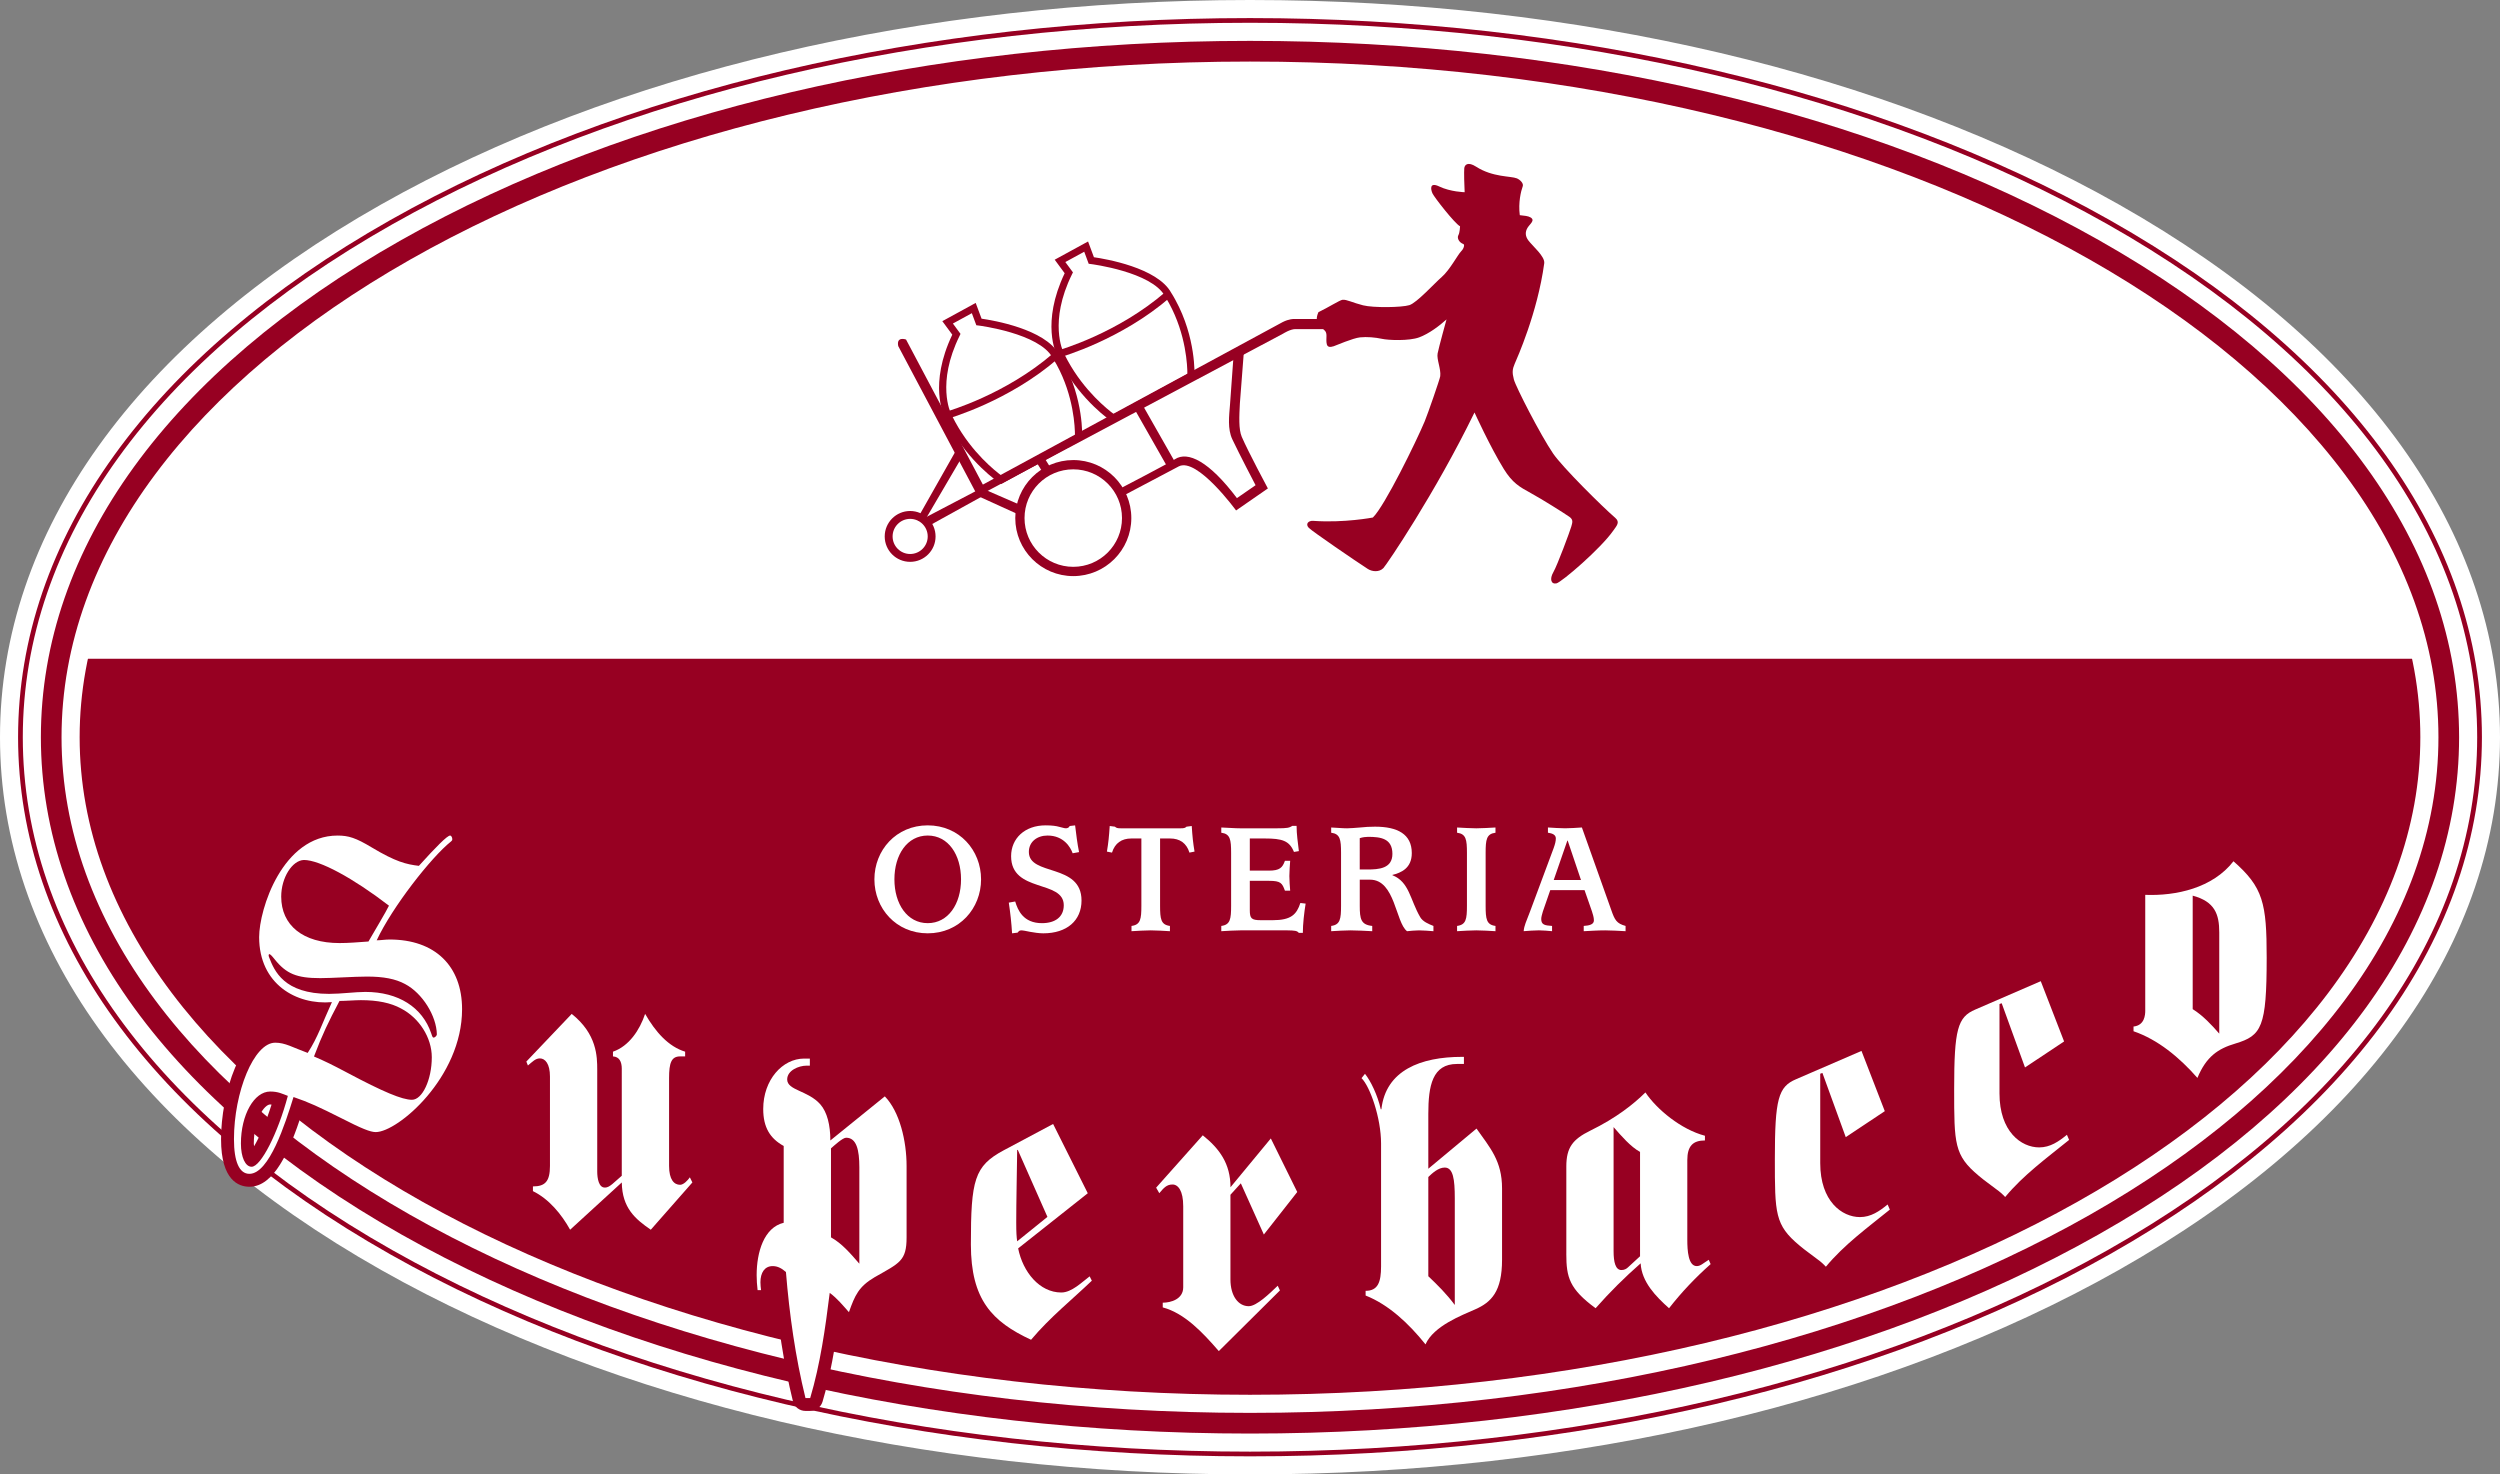 <?xml version="1.0" encoding="utf-8"?>
<!-- Generator: Adobe Illustrator 24.2.1, SVG Export Plug-In . SVG Version: 6.00 Build 0)  -->
<svg version="1.1" id="レイヤー_1" xmlns="http://www.w3.org/2000/svg" xmlns:xlink="http://www.w3.org/1999/xlink" x="0px"
	 y="0px" viewBox="0 0 119.067 70.222" style="enable-background:new 0 0 119.067 70.222;" xml:space="preserve">
<rect x="0" y="0" width="119.067" height="70.222" fill="#808080" stroke="none"/>
<style type="text/css">
	.st0{fill:#970022;}
	.st1{fill:#FFFFFF;}
</style>
<g>
	<g>
		<path class="st0" d="M59.533,69.792c-15.502,0-30.12-3.438-41.161-9.678
			C6.802,53.573,0.431,44.694,0.431,35.112c0-9.584,6.372-18.463,17.941-25.003
			c11.043-6.241,25.661-9.678,41.161-9.678c15.5,0,30.119,3.437,41.162,9.678
			c11.569,6.54,17.941,15.419,17.941,25.003c0,9.583-6.372,18.461-17.941,25.001
			C89.654,66.354,75.035,69.792,59.533,69.792L59.533,69.792z"/>
		<path class="st1" d="M59.533,70.222c-15.573,0-30.267-3.457-41.374-9.734
			C6.449,53.868,0,44.856,0,35.112c0-9.745,6.449-18.758,18.16-25.378
			C29.268,3.457,43.961,0,59.533,0s30.266,3.457,41.374,9.734
			c11.711,6.62,18.16,15.632,18.16,25.378c0,9.744-6.449,18.756-18.16,25.376
			C89.8,66.765,75.106,70.222,59.533,70.222z M59.533,0.861
			c-15.427,0-29.97,3.417-40.949,9.623C7.155,16.944,0.861,25.69,0.861,35.112
			c0,9.42,6.294,18.166,17.722,24.626c10.979,6.205,25.523,9.623,40.95,9.623
			s29.971-3.417,40.95-9.623c11.429-6.46,17.723-15.206,17.723-24.626
			c0-9.421-6.294-18.168-17.723-24.628C89.502,4.279,74.959,0.861,59.533,0.861z"/>
	</g>
	<g>
		<path class="st1" d="M59.533,3.159c-28.912,0-52.719,12.348-55.824,28.221h111.647
			C112.252,15.507,88.446,3.159,59.533,3.159z"/>
		<path class="st0" d="M115.356,31.381H3.709c-0.226,1.159-0.347,2.335-0.347,3.528
			c0,17.534,25.149,31.749,56.17,31.749c31.022,0,56.171-14.214,56.171-31.749
			C115.704,33.716,115.583,32.539,115.356,31.381z"/>
	</g>
	<path class="st1" d="M59.533,69.137c-15.391,0-29.895-3.407-40.839-9.593
		C7.34,53.125,1.086,44.449,1.086,35.112c0-9.338,6.254-18.015,17.608-24.433l0,0
		c10.946-6.187,25.449-9.594,40.839-9.594s29.893,3.407,40.839,9.594
		c11.354,6.417,17.608,15.095,17.608,24.433c0,9.337-6.254,18.014-17.608,24.432
		C89.428,65.729,74.924,69.137,59.533,69.137z M59.533,1.947
		c-15.243,0-29.597,3.368-40.415,9.482C8.045,17.687,1.947,26.098,1.947,35.112
		c0,9.013,6.098,17.423,17.171,23.682c10.817,6.115,25.17,9.482,40.415,9.482
		s29.598-3.367,40.415-9.482c11.073-6.258,17.171-14.669,17.171-23.682
		c0-9.014-6.098-17.425-17.171-23.683C89.13,5.314,74.776,1.947,59.533,1.947z"/>
	<path class="st1" d="M59.533,67.291c-31.21,0-56.602-14.436-56.602-32.179
		c0-17.744,25.392-32.18,56.602-32.18s56.602,14.436,56.602,32.18
		C116.135,52.855,90.743,67.291,59.533,67.291z M59.533,3.793
		c-30.735,0-55.74,14.049-55.74,31.318c0,17.269,25.005,31.318,55.74,31.318
		s55.74-14.049,55.74-31.318C115.273,17.843,90.269,3.793,59.533,3.793z"/>
	<g>
		<g>
			<path class="st0" d="M76.93,24.664c-0.634-0.546-2.521-2.42-2.961-3.065
				c-0.6-0.881-1.774-3.169-1.868-3.525c-0.088-0.336-0.07-0.494,0.036-0.741
				c0.106-0.247,1.089-2.428,1.41-4.793c0.044-0.327-0.559-0.823-0.759-1.093
				c-0.149-0.203-0.155-0.403-0.036-0.599c0.114-0.186,0.379-0.353,0.142-0.494
				c-0.123-0.072-0.289-0.079-0.511-0.106c-0.078-0.599,0.055-1.144,0.14-1.375
				c0.053-0.141-0.13-0.316-0.28-0.378c-0.287-0.117-1.147-0.046-1.94-0.556
				c-0.396-0.255-0.546-0.088-0.564,0.072c-0.017,0.158,0,0.846,0.018,1.144
				c0,0-0.67-0.015-1.207-0.272c-0.475-0.23-0.413,0.133-0.326,0.327
				c0.089,0.193,1.068,1.445,1.314,1.568c0,0-0.01,0.299-0.08,0.423
				c-0.07,0.123,0.013,0.339,0.239,0.423c0.07,0.026,0.019,0.22-0.099,0.335
				c-0.176,0.177-0.541,0.891-0.929,1.23c-0.361,0.316-1.192,1.233-1.545,1.344
				c-0.371,0.114-1.71,0.132-2.204,0.009c-0.493-0.124-0.784-0.284-0.977-0.265
				c-0.131,0.013-0.702,0.379-1.149,0.589c-0.102,0.234-0.159,0.486,0.167,0.76
				c0.142,0.117,0.215,0.163,0.215,0.37c0,0.107-0.018,0.283,0.017,0.405
				c0.036,0.125,0.14,0.151,0.327,0.089c0.106-0.036,0.916-0.387,1.251-0.422
				c0.334-0.035,0.722,0,1.04,0.068c0.316,0.072,1.303,0.108,1.779-0.068
				c0.477-0.178,0.96-0.547,1.303-0.855c0,0-0.371,1.339-0.424,1.621
				c-0.053,0.282,0.168,0.74,0.125,1.083c-0.018,0.142-0.593,1.795-0.74,2.151
				c-0.39,0.933-1.904,4.036-2.468,4.58c0,0-1.368,0.264-2.837,0.159
				c-0.248-0.018-0.387,0.159-0.212,0.336c0.176,0.175,2.247,1.593,2.809,1.955
				c0.201,0.128,0.539,0.168,0.742-0.043c0.149-0.155,2.453-3.541,4.338-7.41
				c0,0,0.75,1.647,1.397,2.694c0.409,0.659,0.74,0.847,1.287,1.147
				c0.547,0.299,1.56,0.938,1.833,1.127c0.206,0.143,0.142,0.282,0.09,0.475
				c-0.054,0.194-0.658,1.83-0.852,2.164c-0.193,0.335-0.1,0.585,0.146,0.533
				c0.246-0.053,2.125-1.668,2.714-2.521
				C77.002,25.034,77.167,24.869,76.93,24.664z"/>
		</g>
		<path class="st0" d="M71.136,8.691c-0.363-0.117-0.802-0.294-0.868-0.249
			c-0.078,0.053-0.145,0.833-0.092,1.177c0,0-0.732,0.03-1.334-0.211
			c-0.067-0.026-0.054,0.092-0.015,0.144c0.038,0.053,0.265,0.751,1.123,0.86
			c0.104,0.013,0.133,0.105,0.119,0.172c-0.015,0.065-0.066,0.474-0.028,0.581
			c0.042,0.107,0.334,0.292,0.306,0.462c0,0-1.482,1.904-1.97,2.314
			c-0.574,0.479-0.913,0.938-1.307,0.964c-0.265,0.017-2.258,0.079-2.684-0.132
			c-0.106-0.053-0.885-0.053-1.136,0.264c0,0,0.244,0.562,0.502,0.648
			c0.079,0.027,0.093,0.038,0.344-0.027c0.252-0.066,1.177-0.039,1.508,0.054
			c0.33,0.092,1.401,0.172,1.929,0.052c0.528-0.117,1.64-1.466,1.93-1.692
			c0.117-0.092,0.406-0.047,0.342,0.145c-0.039,0.12-0.912,2.261-0.963,2.432
			c-0.054,0.173-0.028,0.675,0.078,0.834c0.104,0.159,0.072,0.381,0.013,0.594
			c-0.091,0.332-3.027,6.609-3.237,6.847c-0.212,0.238-0.25,0.344-0.49,0.356
			c-0.25,0.013-1.613,0.041-1.969,0.013c0,0,2.039,1.315,2.167,1.388
			c0.093,0.052,0.199,0.064,0.318-0.014c0.33-0.211,3.763-5.714,4.267-7.864
			c0.053-0.224,0.528-0.194,0.571,0.041c0.025,0.145,0.699,2.551,1.399,3.304
			c0.702,0.753,1.573,1.256,2.156,1.612c0.582,0.357,1.016,0.635,1.123,0.78
			c0.106,0.145,0.104,0.308,0.054,0.462c-0.04,0.12-0.609,1.731-0.753,1.929
			c0,0,0.997-0.744,1.69-1.903c0.081-0.132,0.174-0.413,0.053-0.517
			c-0.171-0.145-1.336-1.281-1.969-1.994c-0.635-0.714-2.391-3.763-2.549-4.519
			c-0.054-0.252,0.024-0.767,0.104-0.94c0.091-0.199,0.97-2.136,1.111-3.649
			c0.066-0.714,0.066-1.123-0.265-1.492c-0.33-0.372-0.486-0.475-0.538-0.727
			c-0.054-0.25,0.055-0.482,0.148-0.535c0.092-0.053-0.03-0.145-0.11-0.172
			c-0.08-0.026-0.332-0.044-0.332-0.562c0-0.238,0.095-0.553,0.235-0.748
			c0.055-0.077,0.03-0.216-0.09-0.267C71.916,8.858,71.498,8.811,71.136,8.691z"
			/>
	</g>
	<g>
		<path class="st1" d="M42.598,41.88c0-1.173,0.61-2.086,1.587-2.086
			c0.977,0,1.586,0.913,1.586,2.086c0,1.172-0.61,2.087-1.586,2.087
			C43.208,43.967,42.598,43.052,42.598,41.88z M44.185,44.451
			c1.508,0,2.54-1.188,2.54-2.571c0-1.383-1.032-2.571-2.54-2.571
			c-1.508,0-2.54,1.187-2.54,2.571C41.645,43.263,42.677,44.451,44.185,44.451z"/>
		<path class="st1" d="M48.202,44.451c-0.031-0.516-0.086-0.985-0.156-1.462l0.305-0.054
			c0.125,0.414,0.383,1.032,1.274,1.032c0.641,0,1.039-0.305,1.039-0.853
			c0-1.226-2.508-0.577-2.508-2.336c0-0.845,0.648-1.469,1.641-1.469
			c0.312,0,0.508,0.03,0.649,0.07c0.148,0.031,0.234,0.07,0.32,0.07
			c0.07,0,0.149-0.031,0.18-0.109l0.258-0.03
			c0.055,0.445,0.102,0.851,0.188,1.273l-0.305,0.055
			c-0.102-0.289-0.43-0.844-1.195-0.844c-0.5,0-0.891,0.297-0.891,0.781
			c0,1.164,2.508,0.524,2.508,2.313c0,0.954-0.695,1.563-1.82,1.563
			c-0.22,0-0.438-0.039-0.625-0.07c-0.188-0.039-0.344-0.071-0.43-0.071
			c-0.102,0-0.133,0.071-0.172,0.109L48.202,44.451z"/>
		<path class="st1" d="M53.891,44.099c0.43-0.055,0.469-0.329,0.469-0.961v-3.204h-0.477
			c-0.461,0-0.781,0.219-0.922,0.673l-0.242-0.048
			c0.07-0.422,0.102-0.726,0.133-1.219l0.25,0.032
			c0.063,0.061,0.117,0.078,0.289,0.078h2.829c0.172,0,0.226-0.016,0.289-0.078
			l0.25-0.032c0.031,0.493,0.062,0.797,0.133,1.219l-0.242,0.048
			c-0.141-0.454-0.461-0.673-0.922-0.673h-0.477v3.204
			c0,0.633,0.039,0.906,0.469,0.961v0.251c-0.313-0.016-0.625-0.04-0.915-0.04
			s-0.602,0.024-0.915,0.04V44.099z"/>
		<path class="st1" d="M58.166,44.099c0.429-0.055,0.468-0.329,0.468-0.961V40.622
			c0-0.633-0.039-0.907-0.468-0.962V39.411c0.155,0.008,0.312,0.015,0.468,0.023
			c0.148,0.009,0.305,0.016,0.445,0.016h1.727c0.508,0,0.602-0.024,0.742-0.117
			h0.204c0,0.399,0.062,0.805,0.109,1.203l-0.234,0.039
			c-0.218-0.54-0.57-0.641-1.391-0.641h-0.712v1.531h0.915
			c0.508,0,0.641-0.14,0.758-0.468h0.25c-0.015,0.227-0.039,0.485-0.039,0.727
			c0,0.227,0.023,0.469,0.039,0.696h-0.25c-0.132-0.36-0.195-0.469-0.758-0.469
			h-0.915v1.391c0,0.399,0.07,0.484,0.532,0.484h0.556
			c0.882,0,1.141-0.273,1.32-0.82l0.251,0.03
			c-0.071,0.438-0.133,0.97-0.133,1.392h-0.195
			c-0.032-0.047-0.087-0.078-0.164-0.094c-0.086-0.015-0.204-0.024-0.376-0.024
			h-2.235c-0.289,0-0.602,0.024-0.914,0.04V44.099z"/>
		<path class="st1" d="M64.761,39.919c0.133-0.047,0.305-0.063,0.398-0.063
			c0.602,0,1.157,0.078,1.157,0.812c0,0.704-0.657,0.743-1.196,0.743h-0.36V39.919
			z M63.401,44.35c0.313-0.016,0.626-0.04,0.915-0.04
			c0.337,0,0.68,0.024,1.039,0.04v-0.251c-0.539-0.055-0.594-0.329-0.594-0.961
			v-1.242h0.493c1.195,0,1.211,2.039,1.759,2.454
			c0.186-0.016,0.374-0.04,0.57-0.04c0.226,0,0.453,0.024,0.687,0.04v-0.251
			c-0.234-0.093-0.507-0.204-0.632-0.422c-0.485-0.836-0.515-1.673-1.321-1.993
			V41.669c0.407-0.102,0.922-0.312,0.922-1.039c0-0.908-0.688-1.258-1.751-1.258
			c-0.243,0-0.485,0.014-0.711,0.039c-0.227,0.015-0.438,0.039-0.618,0.039
			c-0.117,0-0.242-0.007-0.367-0.016c-0.125-0.007-0.259-0.015-0.392-0.023v0.249
			c0.43,0.055,0.47,0.329,0.47,0.962v2.516c0,0.633-0.041,0.906-0.47,0.961
			V44.35z"/>
		<path class="st1" d="M70.756,43.138c0,0.633,0.039,0.906,0.469,0.961v0.251
			c-0.313-0.016-0.625-0.04-0.914-0.04s-0.601,0.024-0.915,0.04v-0.251
			c0.43-0.055,0.47-0.329,0.47-0.961V40.622c0-0.633-0.04-0.907-0.47-0.962
			V39.411c0.313,0.015,0.625,0.039,0.915,0.039s0.601-0.024,0.914-0.039v0.249
			c-0.43,0.055-0.469,0.329-0.469,0.962V43.138z"/>
		<path class="st1" d="M74.648,40.035h0.016l0.633,1.876H73.999L74.648,40.035z
			 M73.92,44.099c-0.336-0.023-0.516-0.047-0.516-0.329
			c0-0.093,0.039-0.226,0.078-0.359l0.352-1.016h1.633l0.352,1.009
			c0.04,0.132,0.094,0.281,0.094,0.43c0,0.188-0.203,0.249-0.485,0.265v0.251
			c0.352-0.016,0.664-0.04,1.024-0.04c0.304,0,0.656,0.024,0.969,0.04v-0.251
			c-0.43-0.117-0.516-0.281-0.687-0.774l-1.393-3.915
			c-0.265,0.015-0.53,0.039-0.796,0.039c-0.274,0-0.547-0.024-0.821-0.039v0.249
			c0.21,0.032,0.376,0.095,0.376,0.274c0,0.126-0.033,0.259-0.102,0.453
			l-1.126,3.025c-0.186,0.493-0.281,0.665-0.304,0.938
			c0.242-0.016,0.484-0.04,0.727-0.04c0.211,0,0.414,0.024,0.625,0.04V44.099z"
			/>
	</g>
	<path class="st0" d="M19.72,40.578c-0.407-0.076-0.847-0.234-1.703-0.748
		c-0.831-0.499-1.284-0.65-1.938-0.65c-3.099,0-4.351,3.849-4.351,5.454
		c0,1.125,0.392,2.078,1.134,2.757c0.545,0.499,1.254,0.808,2.023,0.917
		c-0.001,0.002-0.014,0.032-0.014,0.032c-0.166,0.391-0.32,0.72-0.49,1.039
		c-0.007-0.004-0.045-0.018-0.045-0.018c-0.412-0.169-0.767-0.316-1.227-0.316
		c-1.662,0-2.581,3.082-2.581,5.211c0,1.971,0.846,2.265,1.351,2.265
		c1.173,0,1.908-1.695,2.49-3.47c0.453,0.182,0.907,0.401,1.585,0.742
		c1.123,0.575,1.559,0.741,1.942,0.741c1.516,0,4.727-3.06,4.727-6.468
		c0-2.283-1.391-3.736-3.642-3.902c0.839-1.392,2.161-3.033,2.884-3.606
		c0.078-0.065,0.293-0.241,0.293-0.595c0-0.432-0.323-0.783-0.72-0.783
		C21.117,39.18,20.873,39.314,19.72,40.578z M14.009,42.702
		c0-0.668,0.366-1.104,0.488-1.129c0.356,0.002,1.52,0.5,3.221,1.74
		c-0.195,0.343-0.416,0.73-0.416,0.73s-0.061,0.105-0.118,0.204
		c-0.199,0.011-1.014,0.053-1.014,0.053C15.363,44.3,14.009,44.092,14.009,42.702
		z M16.71,48.268l0.48-0.018c0.682,0,1.224,0.107,1.61,0.319
		c0.683,0.353,1.151,1.084,1.151,1.785c0,0.773-0.261,1.278-0.39,1.398
		c-0.371-0.033-1.282-0.433-2.742-1.209c-0.001,0-0.604-0.295-1.083-0.529
		c0.249-0.611,0.493-1.121,0.815-1.74C16.617,48.271,16.71,48.268,16.71,48.268
		z M12.088,54.462c0-1.154,0.505-1.86,0.78-1.86c0.026,0,0.042,0.006,0.065,0.007
		c-0.281,0.886-0.589,1.58-0.832,1.983
		C12.098,54.543,12.088,54.519,12.088,54.462z"/>
	<path class="st1" d="M19.291,46.866c0.825,0.432,1.5,1.519,1.515,2.401
		c0,0.056-0.09,0.15-0.15,0.15c-0.045,0-0.06-0.018-0.12-0.205
		c-0.42-1.238-1.56-1.97-3.136-1.97c-0.481,0-1.156,0.093-1.726,0.093
		c-2.161,0-2.611-1.107-2.851-1.726c-0.015-0.037-0.03-0.075-0.03-0.112
		c0-0.019,0.015-0.056,0.03-0.056c0.045,0,0.12,0.075,0.255,0.244
		c0.555,0.694,1.05,0.9,2.176,0.9c0.585,0,1.606-0.074,2.221-0.074
		C18.27,46.51,18.84,46.622,19.291,46.866z M14.654,50.147
		c-0.72-0.262-1.065-0.487-1.545-0.487c-1.021,0-1.966,2.363-1.966,4.596
		c0,1.069,0.255,1.65,0.735,1.65c0.945,0,1.711-2.401,2.101-3.658
		c0.72,0.244,1.245,0.488,2.251,0.995c0.99,0.507,1.41,0.675,1.665,0.675
		c1.05,0,4.112-2.607,4.112-5.852c0-2.063-1.291-3.32-3.451-3.32
		c-0.21,0-0.435,0.038-0.615,0.038c0.735-1.576,2.596-3.958,3.541-4.709
		c0.045-0.037,0.059-0.056,0.059-0.112c0-0.075-0.045-0.168-0.105-0.168
		c-0.135,0-0.676,0.544-1.486,1.443c-0.6-0.074-1.095-0.187-2.251-0.881
		c-0.75-0.45-1.096-0.562-1.621-0.562c-2.626,0-3.736,3.507-3.736,4.838
		c0,2.233,1.771,3.245,3.466,3.095C15.359,48.704,15.135,49.416,14.654,50.147z
		 M18.525,43.134c-0.12,0.262-0.75,1.312-0.976,1.707
		c-0.51,0.037-0.945,0.074-1.38,0.074c-1.741,0-2.776-0.844-2.776-2.213
		c0-0.901,0.525-1.726,1.08-1.744C15.225,40.958,16.815,41.821,18.525,43.134z
		 M14.954,50.317c0.39-1.033,0.69-1.652,1.215-2.645
		c0.27,0,0.75-0.038,1.021-0.038c0.795,0,1.425,0.132,1.905,0.394
		c0.87,0.45,1.47,1.387,1.47,2.326c0,1.069-0.45,2.025-0.945,2.025
		c-0.465,0-1.366-0.375-3.091-1.294C15.749,50.674,15.554,50.579,14.954,50.317z
		 M13.709,52.193c-0.48,1.801-1.29,3.376-1.725,3.376
		c-0.3,0-0.51-0.451-0.51-1.107c0-1.369,0.63-2.476,1.395-2.476
		C13.258,51.986,13.453,52.099,13.709,52.193z"/>
	<path class="st1" d="M29.614,50.913c0-0.356-0.12-0.581-0.42-0.6v-0.225
		c0.765-0.263,1.276-1.033,1.531-1.801c0.495,0.863,1.11,1.557,1.906,1.801
		v0.225h-0.24c-0.421,0-0.525,0.319-0.525,1.032v4.183
		c0,0.656,0.24,0.9,0.525,0.9c0.165,0,0.36-0.206,0.465-0.356l0.12,0.244
		l-1.981,2.252c-0.735-0.507-1.365-1.033-1.381-2.252l-2.461,2.252
		c-0.405-0.732-1.006-1.465-1.771-1.838v-0.225c0.586,0,0.811-0.244,0.811-0.975
		v-4.259c0-0.6-0.225-0.863-0.48-0.863c-0.21,0-0.345,0.151-0.57,0.338
		l-0.075-0.187l2.161-2.27c1.201,0.956,1.215,2.026,1.215,2.664v4.839
		c0,0.336,0.075,0.768,0.36,0.768c0.15,0,0.24-0.075,0.36-0.168l0.449-0.394
		V50.913z"/>
	<path class="st0" d="M38.302,49.8c-1.415,0-2.566,1.352-2.566,3.015
		c0,0.919,0.333,1.592,0.975,2.072c0,0.461,0,2.438,0,2.979
		c-0.805,0.453-1.29,1.458-1.29,2.864l0.049,0.788
		c0.02,0.324,0.285,0.541,0.611,0.541h0.165c0.172,0,0.332-0.105,0.448-0.231
		c0.105-0.114,0.159-0.288,0.159-0.446c0-0.018-0-0.036-0.002-0.053
		l-0.021-0.261c0-0.082,0.012-0.105,0.022-0.135
		c0.188,2.138,0.481,4.049,0.911,5.796c0.068,0.276,0.314,0.469,0.597,0.469
		h0.225c0.272,0,0.512-0.179,0.59-0.44c0.379-1.276,0.594-2.589,0.775-3.88
		c0.005,0.006,0.022,0.025,0.022,0.025c0.144,0.163,0.363,0.236,0.577,0.195
		c0.214-0.042,0.389-0.195,0.461-0.401c0.264-0.746,0.375-0.998,0.962-1.343
		c-0.007,0.004,0.244-0.138,0.244-0.138c1.016-0.572,1.575-0.887,1.575-2.287
		v-3.395c0-1.206-0.318-2.824-1.208-3.747c-0.222-0.229-0.581-0.251-0.83-0.051
		c0,0-0.977,0.791-1.746,1.413c-0.106-0.386-0.262-0.717-0.481-0.966
		c-0.359-0.404-0.811-0.611-1.141-0.761c0,0-0.048-0.024-0.071-0.037
		c0.031-0.007,0.061-0.018,0.09-0.018h0.165c0.34,0,0.615-0.276,0.615-0.616v-0.338
		c0-0.339-0.276-0.614-0.615-0.614H38.302z M40.262,54.928
		c0.027,0.125,0.051,0.33,0.051,0.664c0,0,0,1.775,0,3.135
		c-0.04-0.031-0.08-0.062-0.12-0.092c0-0.473,0-3.186,0-3.652
		C40.225,54.957,40.228,54.956,40.262,54.928z"/>
	<path class="st1" d="M39.578,54.692c0.15-0.132,0.555-0.506,0.72-0.506
		c0.494,0,0.63,0.58,0.63,1.406v4.595c-0.42-0.487-0.841-0.975-1.351-1.255
		V54.692z M37.327,58.236c-0.945,0.225-1.29,1.406-1.29,2.494
		c0,0.244,0.016,0.47,0.045,0.714h0.165c-0.016-0.132-0.03-0.244-0.03-0.375
		c0-0.45,0.195-0.769,0.585-0.769c0.24,0,0.435,0.112,0.63,0.282
		c0.165,2.025,0.45,4.051,0.93,6.002h0.225
		c0.48-1.614,0.72-3.32,0.93-5.008c0.36,0.262,0.63,0.6,0.915,0.919
		c0.285-0.806,0.466-1.22,1.231-1.67c1.186-0.675,1.515-0.769,1.515-1.894
		v-3.395c0-1.201-0.33-2.589-1.036-3.32l-2.595,2.101
		c0-0.731-0.15-1.35-0.481-1.725c-0.585-0.658-1.575-0.658-1.575-1.182
		c0-0.432,0.556-0.656,0.915-0.656h0.165v-0.338h-0.27
		c-1.035,0-1.951,1.014-1.951,2.401c0,0.882,0.33,1.406,0.975,1.762V58.236z"/>
	<path class="st1" d="M48.445,59.12c-0.03-0.207-0.045-0.412-0.045-0.9
		c0-0.976,0.03-2.213,0.045-3.452h0.03l1.411,3.189L48.445,59.12z
		 M50.156,53.531l-2.356,1.256c-1.396,0.75-1.56,1.408-1.56,4.482
		c0,2.627,1.005,3.677,2.866,4.54c0.9-1.07,1.936-1.896,2.895-2.814
		l-0.105-0.206c-0.375,0.281-0.855,0.769-1.35,0.769
		c-1.035,0-1.83-0.975-2.055-2.101l3.316-2.626L50.156,53.531z"/>
	<path class="st1" d="M61.784,56.771l-1.591,2.026l-1.096-2.439l-0.495,0.545v4.032
		c0,0.787,0.375,1.275,0.871,1.275c0.375,0,0.991-0.6,1.381-0.975l0.105,0.225
		l-2.911,2.889c-0.764-0.881-1.62-1.8-2.67-2.082v-0.224
		c0.39,0,0.975-0.169,0.975-0.732v-3.864c0-0.731-0.24-1.033-0.51-1.033
		c-0.286,0-0.42,0.169-0.63,0.414l-0.15-0.263l2.221-2.494
		c0.795,0.637,1.32,1.35,1.32,2.475l1.921-2.325L61.784,56.771z"/>
	<path class="st1" d="M69.287,62.152c-0.39-0.525-0.825-0.956-1.261-1.369v-4.727
		c0.195-0.187,0.481-0.449,0.78-0.449c0.405,0,0.481,0.561,0.481,1.462V62.152z
		 M68.026,53.055c0-1.351,0.195-2.382,1.367-2.382h0.329v-0.338h-0.09
		c-1.966,0-3.631,0.638-3.841,2.495h-0.03c-0.15-0.674-0.481-1.35-0.751-1.688
		l-0.165,0.207c0.405,0.394,0.931,1.894,0.931,3.113v5.853
		c0,0.75-0.15,1.163-0.736,1.163v0.224c1.096,0.432,2.057,1.333,2.852,2.326
		c0.39-0.882,1.74-1.388,2.37-1.669c0.765-0.338,1.276-0.845,1.276-2.364
		v-3.395c0-1.312-0.57-1.931-1.216-2.85l-2.296,1.913V53.055z"/>
	<path class="st1" d="M78.11,59.832l-0.57,0.524c-0.075,0.075-0.18,0.132-0.315,0.132
		c-0.285,0-0.375-0.376-0.375-0.9v-5.908c0.36,0.412,0.811,0.938,1.26,1.182
		V59.832z M74.598,59.718c0,1.126,0.15,1.67,1.395,2.589
		c0.676-0.768,1.397-1.482,2.146-2.138c0.046,0.882,0.721,1.576,1.352,2.138
		c0.6-0.768,1.26-1.463,1.981-2.101l-0.09-0.206
		c-0.271,0.169-0.39,0.3-0.571,0.3c-0.404,0-0.45-0.732-0.45-1.256v-3.79
		c0-0.675,0.27-0.938,0.84-0.938v-0.224c-1.14-0.3-2.294-1.257-2.835-2.063
		c-0.57,0.564-1.397,1.219-2.626,1.82c-0.84,0.413-1.141,0.807-1.141,1.706
		V59.718z"/>
	<path class="st1" d="M87.907,54.158l-1.111-3.057l-0.104,0.037v4.258
		c0,1.819,1.035,2.57,1.891,2.57c0.524,0,0.929-0.281,1.319-0.6l0.105,0.244
		c-1.066,0.863-2.175,1.67-3.046,2.72c-0.12-0.131-0.27-0.263-0.405-0.357
		c-0.284-0.225-0.571-0.412-0.855-0.656c-1.17-0.975-1.17-1.519-1.17-4.126
		c0-2.85,0.165-3.432,1.005-3.789l3.121-1.35l1.11,2.869L87.907,54.158z"/>
	<path class="st1" d="M96.444,50.839l-1.11-3.058l-0.105,0.037v4.259
		c0,1.819,1.034,2.57,1.891,2.57c0.525,0,0.931-0.282,1.321-0.601l0.104,0.244
		c-1.065,0.863-2.175,1.669-3.045,2.719c-0.12-0.131-0.27-0.262-0.406-0.356
		c-0.284-0.224-0.57-0.412-0.854-0.656c-1.17-0.975-1.17-1.519-1.17-4.127
		c0-2.852,0.165-3.432,1.005-3.788l3.12-1.351l1.111,2.87L96.444,50.839z"/>
	<g>
		<g>
			<path class="st0" d="M46.296,14.522l-1.416,0.774c0,0,0.386,0.526,0.474,0.643
				c-1.13,2.375-0.401,3.84-0.368,3.902c0.071,0.153,0.146,0.299,0.223,0.439
				c0.958,1.753,2.327,2.676,2.389,2.716l0.086,0.057l3.848-2.104l0.006-0.095
				c0.004-0.079,0.079-1.838-0.91-3.645c-0.061-0.114-0.128-0.228-0.198-0.341
				c-0.655-1.196-3.147-1.615-3.681-1.69c-0.051-0.14-0.28-0.751-0.28-0.751
				L46.296,14.522z M46.286,14.916c0.071,0.192,0.213,0.575,0.213,0.575l0.103,0.012
				c0.029,0.003,2.892,0.369,3.526,1.529l0.005,0.009
				c0.068,0.108,0.132,0.218,0.191,0.326c0.821,1.501,0.873,2.998,0.873,3.377
				c-0.162,0.088-3.32,1.816-3.494,1.911c-0.301-0.221-1.408-1.094-2.204-2.55
				c-0.072-0.133-0.142-0.27-0.209-0.414c-0.01-0.019-0.705-1.43,0.412-3.697
				l0.044-0.092c0,0-0.242-0.33-0.363-0.493
				C45.599,15.292,46.07,15.033,46.286,14.916z M50.428,16.869L50.428,16.869
				l-0.006-0.008C50.424,16.863,50.425,16.867,50.428,16.869z"/>
			<path class="st0" d="M45.091,19.598l0.092,0.329c0.027-0.01,2.867-0.817,5.207-2.849
				l-0.223-0.256C47.887,18.8,45.118,19.59,45.091,19.598z"/>
			<path class="st0" d="M51.648,11.595l-1.416,0.774c0,0,0.387,0.526,0.475,0.644
				c-1.131,2.375-0.401,3.84-0.369,3.902c0.071,0.153,0.145,0.298,0.224,0.44
				c0.957,1.752,2.325,2.674,2.387,2.715l0.087,0.055l3.848-2.104l0.004-0.094
				c0.003-0.078,0.081-1.838-0.908-3.644c-0.06-0.114-0.128-0.227-0.2-0.341
				c-0.654-1.196-3.146-1.614-3.68-1.691c-0.053-0.14-0.279-0.75-0.279-0.75
				L51.648,11.595z M51.638,11.989c0.071,0.191,0.213,0.574,0.213,0.574
				l0.103,0.013c0.028,0.003,2.892,0.37,3.528,1.528l0.004,0.009
				c0.068,0.109,0.131,0.217,0.191,0.327c0.82,1.5,0.874,2.999,0.874,3.377
				c-0.163,0.088-3.321,1.814-3.495,1.91c-0.3-0.221-1.406-1.093-2.204-2.55
				c-0.071-0.132-0.143-0.27-0.209-0.413c-0.01-0.02-0.704-1.43,0.411-3.697
				l0.047-0.094c0,0-0.244-0.327-0.363-0.492
				C50.951,12.364,51.423,12.107,51.638,11.989z M55.779,13.942L55.779,13.942
				l-0.004-0.01C55.776,13.936,55.777,13.938,55.779,13.942z"/>
			<path class="st0" d="M50.443,16.671l0.091,0.329c0.028-0.008,2.868-0.818,5.207-2.847
				l-0.222-0.258C53.238,15.873,50.471,16.664,50.443,16.671z"/>
		</g>
		<polygon class="st0" points="45.507,21.498 43.787,24.537 43.717,24.805 44.037,24.805 
			45.782,21.826 		"/>
		<polygon class="st0" points="43.972,24.699 46.655,23.295 47.088,23.469 44.127,25.106 		"/>
		<path class="st0" d="M42.78,16.483l3.79,7.152l0.369-0.312l-3.787-7.152
			C43.151,16.171,42.681,16,42.78,16.483z"/>
		<polygon class="st0" points="46.773,23.259 48.774,24.13 48.637,24.562 46.531,23.604 		"/>
		<path class="st0" d="M63.455,15.192h-1.829c0,0-0.229-0.009-0.539,0.149
			c-0.373,0.192-14.61,7.92-14.61,7.92l0.216,0.303l14.428-7.68
			c0,0,0.33-0.21,0.57-0.21c0.359,0,1.769,0,1.769,0S63.936,15.522,63.455,15.192z"/>
		<path class="st0" d="M44.558,25.55c0,0.669-0.543,1.209-1.21,1.209
			c-0.67,0-1.212-0.54-1.212-1.209c0-0.669,0.542-1.213,1.212-1.213
			C44.016,24.338,44.558,24.882,44.558,25.55z M43.348,24.712
			c-0.462,0-0.836,0.375-0.836,0.838c0,0.46,0.374,0.835,0.836,0.835
			c0.462,0,0.836-0.375,0.836-0.835C44.184,25.087,43.81,24.712,43.348,24.712z"/>
		<path class="st0" d="M53.293,23.297c0,0,2.36-1.227,2.664-1.425
			c0.619-0.404,1.639,0.107,2.954,1.852l0.888-0.615c0,0-0.772-1.475-1.105-2.181
			c-0.239-0.504-0.154-1.118-0.112-1.663c0.029-0.39,0.171-2.371,0.171-2.371
			l0.507-0.382l-0.208,2.698c-0.031,0.604-0.065,1.235,0.089,1.594
			c0.307,0.711,1.244,2.459,1.244,2.459l-1.515,1.049c0,0-1.859-2.549-2.728-2.1
			l-2.671,1.411L53.293,23.297z"/>
		<polygon class="st0" points="50.161,22.484 49.786,22.697 49.339,21.974 49.712,21.762 		"/>
		
			<rect x="54.803" y="19.119" transform="matrix(0.869 -0.494 0.494 0.869 -3.055 29.909)" class="st0" width="0.431" height="3.224"/>
		<path class="st0" d="M53.881,24.674c0,1.526-1.238,2.764-2.764,2.764
			c-1.526,0-2.763-1.238-2.763-2.764c0-1.526,1.237-2.763,2.763-2.763
			C52.643,21.91,53.881,23.148,53.881,24.674z M51.116,22.353
			c-1.284,0-2.321,1.039-2.321,2.321c0,1.283,1.038,2.322,2.321,2.322
			c1.283,0,2.321-1.039,2.321-2.322C53.438,23.392,52.399,22.353,51.116,22.353z"/>
	</g>
	<path class="st1" d="M104.431,42.657c1.055,0.282,1.265,0.886,1.265,1.751v4.821
		c-0.36-0.415-0.782-0.866-1.265-1.167V42.657z M102.172,48.118
		c0,0.226-0.031,0.715-0.559,0.773v0.224c1.16,0.397,2.184,1.243,3.043,2.223
		c0.422-1.016,0.979-1.393,1.808-1.638c1.25-0.377,1.491-0.774,1.491-4.087
		c0-2.599-0.166-3.351-1.582-4.594c-0.993,1.28-2.741,1.657-4.202,1.6V48.118z"
		/>
</g>
</svg>

